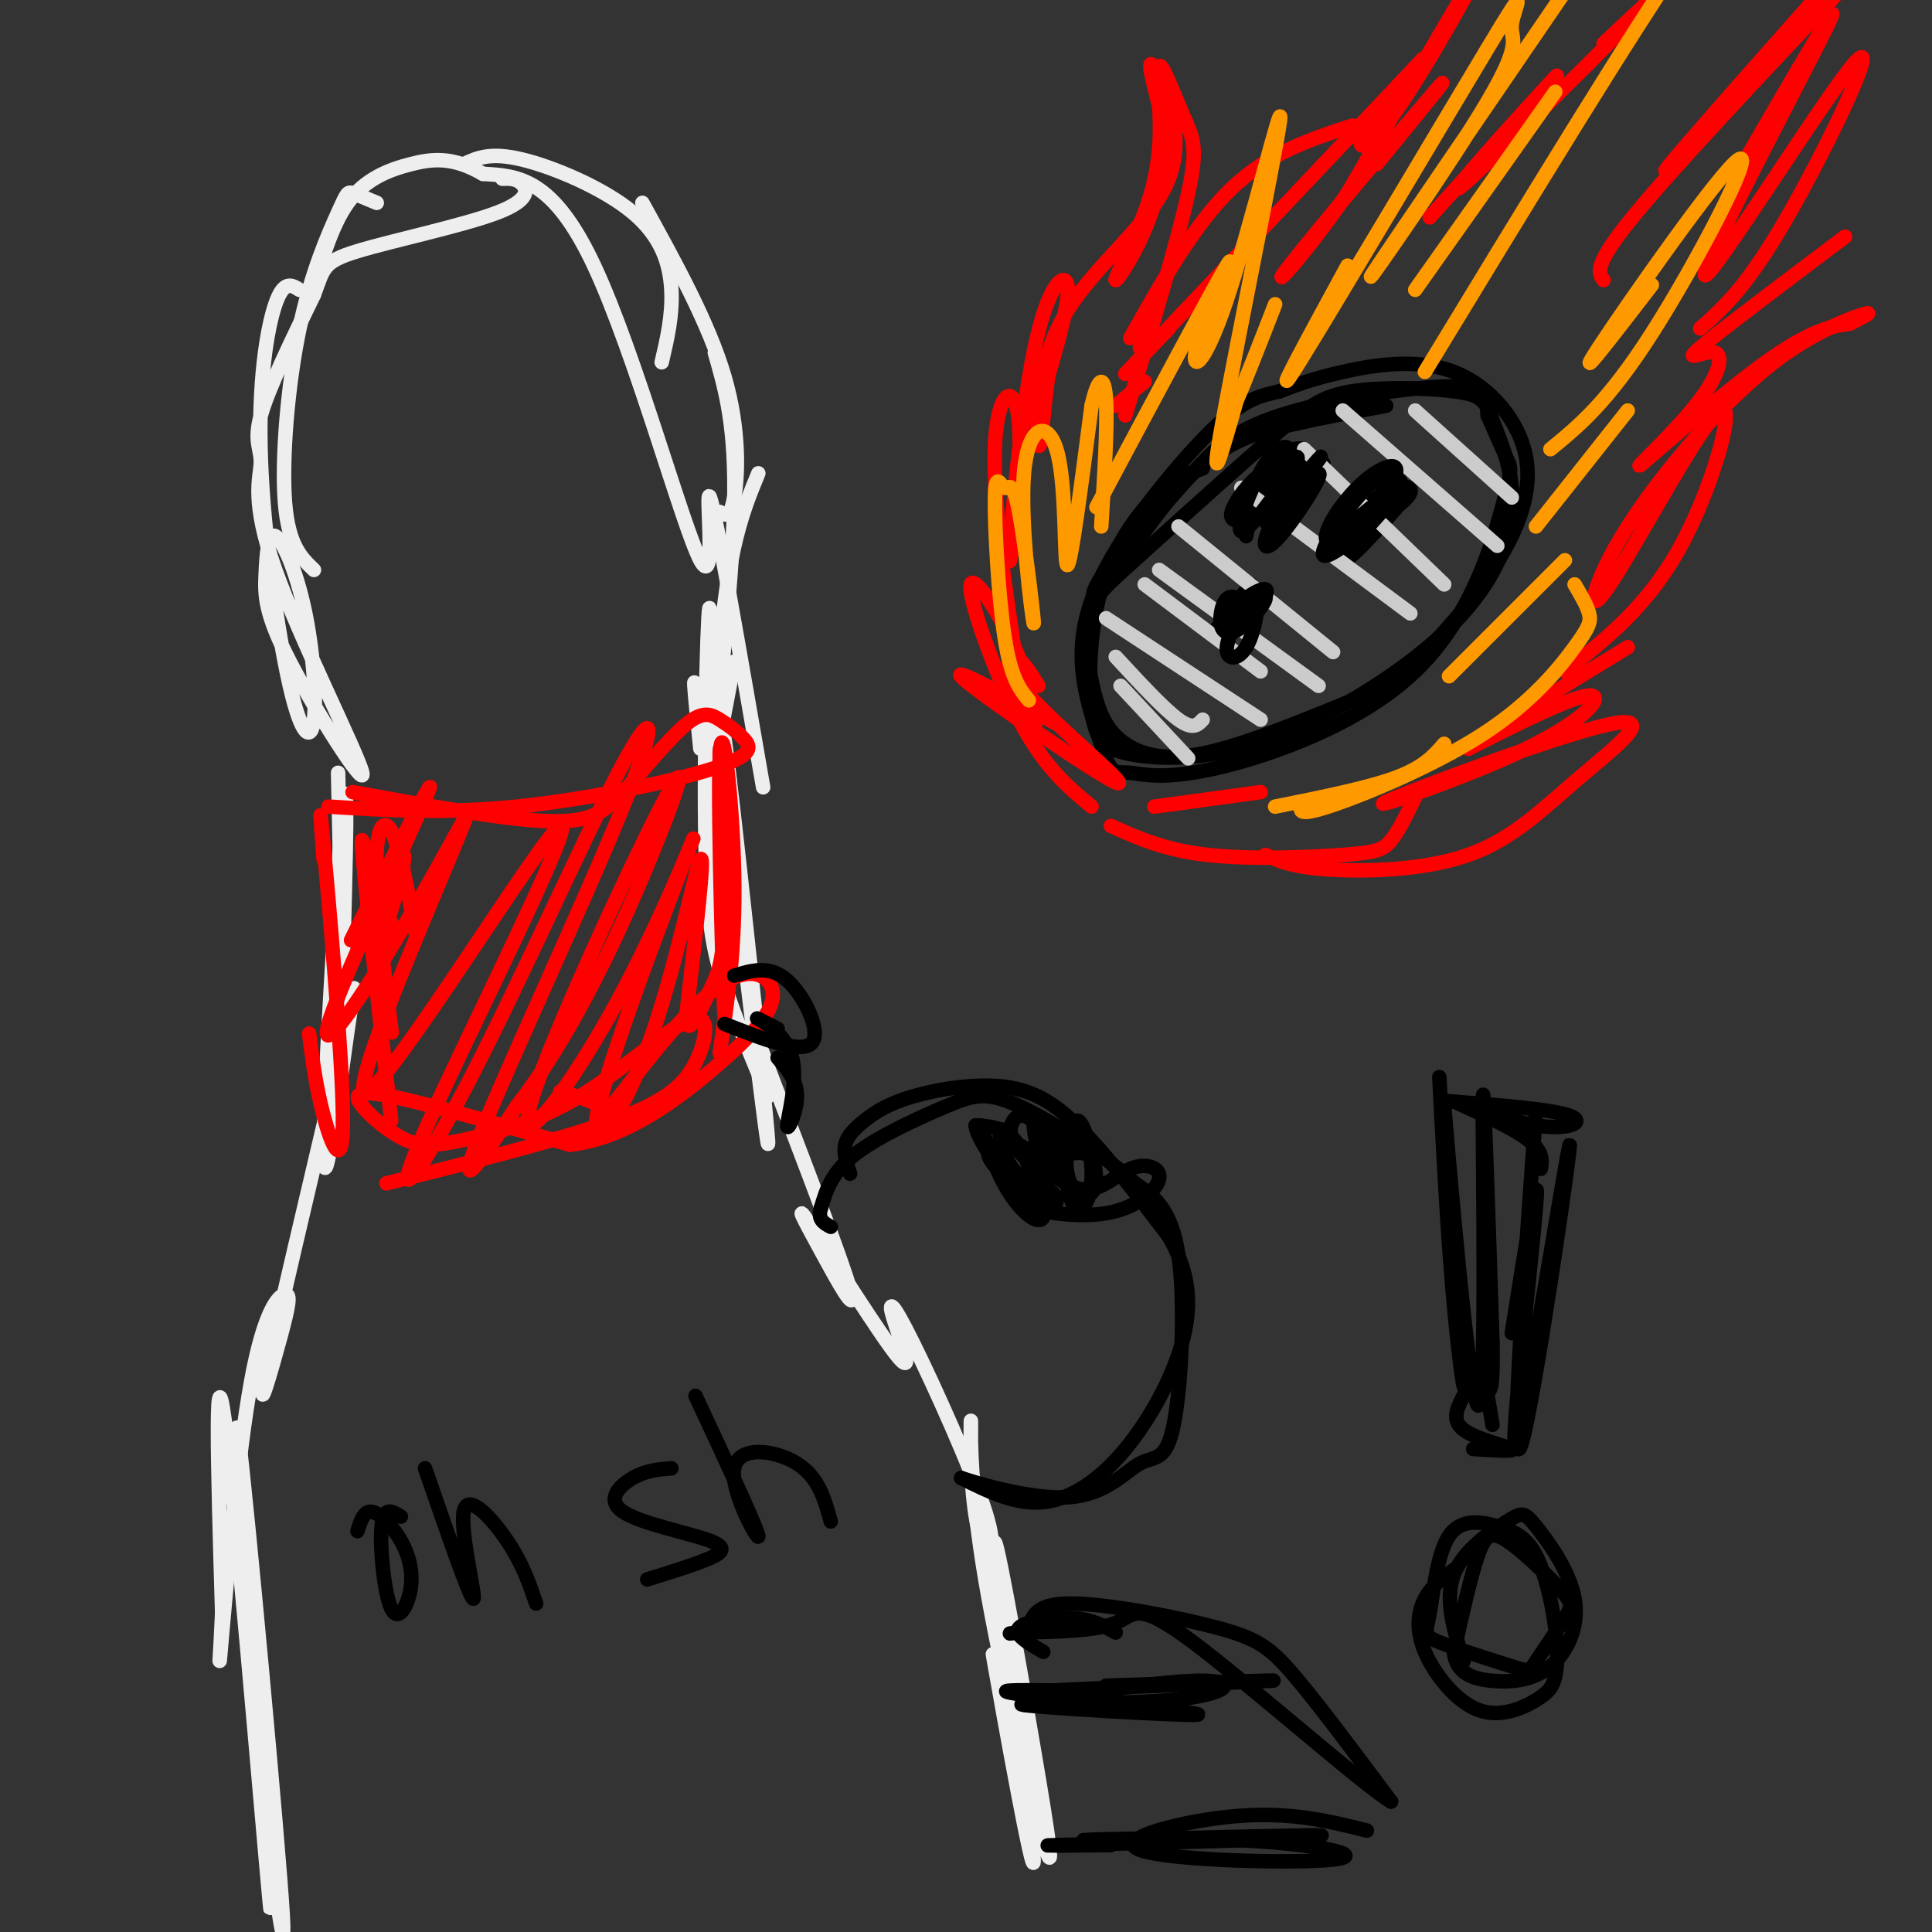 <svg viewBox='0 0 400 400' version='1.1' xmlns='http://www.w3.org/2000/svg' xmlns:xlink='http://www.w3.org/1999/xlink'><rect x="0" y="0" width="400" height="400" fill="#333333" stroke="none"/><g fill='none' stroke='#000000' stroke-width='3' stroke-linecap='round' stroke-linejoin='round'><path d='M249,97c-3.065,1.083 -6.131,2.167 -10,6c-3.869,3.833 -8.542,10.417 -11,19c-2.458,8.583 -2.702,19.167 -2,25c0.702,5.833 2.351,6.917 4,8'/><path d='M230,155c5.285,2.067 16.499,3.234 30,-1c13.501,-4.234 29.289,-13.871 39,-23c9.711,-9.129 13.346,-17.751 14,-25c0.654,-7.249 -1.673,-13.124 -4,-19'/><path d='M309,87c-1.324,-4.234 -2.633,-5.321 -8,-6c-5.367,-0.679 -14.791,-0.952 -21,0c-6.209,0.952 -9.203,3.129 -16,9c-6.797,5.871 -17.399,15.435 -28,25'/><path d='M236,115c-6.231,5.598 -7.809,7.091 -9,9c-1.191,1.909 -1.996,4.232 -2,8c-0.004,3.768 0.793,8.979 2,13c1.207,4.021 2.825,6.852 6,9c3.175,2.148 7.907,3.614 16,2c8.093,-1.614 19.546,-6.307 31,-11'/><path d='M280,145c7.212,-2.944 9.742,-4.805 14,-9c4.258,-4.195 10.243,-10.723 15,-18c4.757,-7.277 8.285,-15.301 7,-23c-1.285,-7.699 -7.385,-15.073 -15,-18c-7.615,-2.927 -16.747,-1.408 -23,0c-6.253,1.408 -9.626,2.704 -13,4'/><path d='M265,81c-3.810,0.931 -6.836,1.260 -13,7c-6.164,5.740 -15.467,16.892 -21,26c-5.533,9.108 -7.295,16.174 -7,23c0.295,6.826 2.648,13.413 5,20'/><path d='M229,157c1.404,3.648 2.414,2.766 5,3c2.586,0.234 6.748,1.582 18,-1c11.252,-2.582 29.593,-9.094 41,-20c11.407,-10.906 15.879,-26.205 18,-34c2.121,-7.795 1.892,-8.084 1,-10c-0.892,-1.916 -2.446,-5.458 -4,-9'/><path d='M308,86c-0.271,-2.968 1.051,-5.888 -7,-6c-8.051,-0.112 -25.475,2.585 -36,6c-10.525,3.415 -14.150,7.547 -19,13c-4.850,5.453 -10.925,12.226 -17,19'/><path d='M229,118c-3.466,4.866 -3.630,7.531 0,3c3.630,-4.531 11.054,-16.258 18,-23c6.946,-6.742 13.413,-8.498 20,-10c6.587,-1.502 13.293,-2.751 20,-4'/><path d='M268,96c-2.930,1.633 -5.859,3.267 -5,3c0.859,-0.267 5.508,-2.433 7,-4c1.492,-1.567 -0.171,-2.533 -2,-2c-1.829,0.533 -3.824,2.567 -5,6c-1.176,3.433 -1.533,8.265 0,9c1.533,0.735 4.955,-2.628 7,-6c2.045,-3.372 2.714,-6.754 1,-7c-1.714,-0.246 -5.810,2.646 -8,5c-2.190,2.354 -2.474,4.172 -2,6c0.474,1.828 1.707,3.665 4,2c2.293,-1.665 5.647,-6.833 9,-12'/><path d='M274,96c-0.822,-1.200 -7.378,1.800 -11,5c-3.622,3.200 -4.311,6.600 -5,10'/><path d='M280,107c4.899,-2.815 9.797,-5.630 10,-7c0.203,-1.370 -4.290,-1.295 -8,1c-3.710,2.295 -6.637,6.809 -7,9c-0.363,2.191 1.836,2.060 6,0c4.164,-2.060 10.291,-6.047 11,-8c0.709,-1.953 -4.002,-1.872 -8,2c-3.998,3.872 -7.285,11.535 -6,12c1.285,0.465 7.143,-6.267 13,-13'/><path d='M291,103c-0.167,-0.833 -7.083,3.583 -14,8'/><path d='M255,126c-2.200,2.911 -4.400,5.822 -3,4c1.400,-1.822 6.400,-8.378 7,-9c0.600,-0.622 -3.200,4.689 -7,10'/></g>
<g fill='none' stroke='#ff0000' stroke-width='3' stroke-linecap='round' stroke-linejoin='round'><path d='M215,142c-1.774,-2.858 -3.547,-5.716 -5,-6c-1.453,-0.284 -2.585,2.006 4,9c6.585,6.994 20.888,18.691 17,17c-3.888,-1.691 -25.968,-16.769 -31,-21c-5.032,-4.231 6.984,2.384 19,9'/><path d='M226,167c-4.893,-4.059 -9.786,-8.118 -15,-18c-5.214,-9.882 -10.748,-25.587 -10,-28c0.748,-2.413 7.778,8.466 11,18c3.222,9.534 2.635,17.724 1,12c-1.635,-5.724 -4.317,-25.362 -7,-45'/><path d='M206,101c0.000,0.000 3.000,35.000 3,35'/><path d='M211,145c-2.764,-20.787 -5.528,-41.574 -5,-53c0.528,-11.426 4.349,-13.493 5,-4c0.651,9.493 -1.867,30.544 -2,28c-0.133,-2.544 2.118,-28.685 5,-43c2.882,-14.315 6.395,-16.804 7,-14c0.605,2.804 -1.697,10.902 -4,19'/><path d='M217,78c-1.004,7.322 -1.515,16.128 -2,14c-0.485,-2.128 -0.944,-15.189 5,-26c5.944,-10.811 18.293,-19.372 22,-29c3.707,-9.628 -1.226,-20.322 -3,-23c-1.774,-2.678 -0.387,2.661 1,8'/><path d='M240,22c0.278,4.298 0.472,11.044 -2,19c-2.472,7.956 -7.609,17.123 -7,17c0.609,-0.123 6.964,-9.536 9,-20c2.036,-10.464 -0.248,-21.980 0,-24c0.248,-2.020 3.028,5.456 5,10c1.972,4.544 3.135,6.155 1,16c-2.135,9.845 -7.567,27.922 -13,46'/><path d='M239,62c0.000,0.000 -3.000,10.000 -3,10'/><path d='M231,84c0.000,0.000 6.000,-5.000 6,-5'/><path d='M234,70c6.667,-11.833 13.333,-23.667 21,-31c7.667,-7.333 16.333,-10.167 25,-13'/><path d='M242,68c-7.362,7.704 -14.724,15.409 -3,3c11.724,-12.409 42.534,-44.930 52,-55c9.466,-10.070 -2.411,2.311 -7,9c-4.589,6.689 -1.889,7.685 5,-2c6.889,-9.685 17.968,-30.053 17,-29c-0.968,1.053 -13.984,23.526 -27,46'/><path d='M279,40c-8.821,12.833 -17.375,21.917 -12,15c5.375,-6.917 24.679,-29.833 30,-36c5.321,-6.167 -3.339,4.417 -12,15'/><path d='M296,45c14.357,-15.929 28.714,-31.857 26,-29c-2.714,2.857 -22.500,24.500 -20,23c2.500,-1.500 27.286,-26.143 36,-35c8.714,-8.857 1.357,-1.929 -6,5'/><path d='M239,167c0.000,0.000 22.000,-3.000 22,-3'/><path d='M230,171c5.554,2.500 11.107,5.000 20,6c8.893,1.000 21.125,0.500 28,0c6.875,-0.500 8.393,-1.000 10,-3c1.607,-2.000 3.304,-5.500 5,-9'/><path d='M262,177c2.745,1.251 5.490,2.502 13,3c7.510,0.498 19.785,0.244 29,-3c9.215,-3.244 15.371,-9.478 23,-16c7.629,-6.522 16.732,-13.333 6,-11c-10.732,2.333 -41.299,13.811 -46,16c-4.701,2.189 16.465,-4.911 29,-11c12.535,-6.089 16.439,-11.168 13,-11c-3.439,0.168 -14.219,5.584 -25,11'/><path d='M304,155c1.333,-1.667 17.167,-11.333 33,-21'/><path d='M324,139c8.603,-6.763 17.207,-13.526 24,-26c6.793,-12.474 11.777,-30.659 8,-28c-3.777,2.659 -16.314,26.160 -22,35c-5.686,8.840 -4.521,3.018 -1,-4c3.521,-7.018 9.397,-15.232 16,-23c6.603,-7.768 13.931,-15.091 21,-20c7.069,-4.909 13.877,-7.402 16,-8c2.123,-0.598 -0.438,0.701 -3,2'/><path d='M383,67c-2.298,0.417 -6.544,0.458 -16,7c-9.456,6.542 -24.122,19.584 -27,22c-2.878,2.416 6.033,-5.796 11,-12c4.967,-6.204 5.991,-10.401 4,-11c-1.991,-0.599 -6.997,2.400 -3,-1c3.997,-3.400 16.999,-13.200 30,-23'/><path d='M352,68c4.858,-4.316 9.716,-8.632 18,-23c8.284,-14.368 19.994,-38.789 14,-32c-5.994,6.789 -29.691,44.789 -31,44c-1.309,-0.789 19.769,-40.368 25,-51c5.231,-10.632 -5.384,7.684 -16,26'/><path d='M332,58c-1.083,-1.500 -2.167,-3.000 6,-13c8.167,-10.000 25.583,-28.500 43,-47'/><path d='M375,4c-16.083,17.000 -32.167,34.000 -30,31c2.167,-3.000 22.583,-26.000 43,-49'/></g>
<g fill='none' stroke='#ff9900' stroke-width='3' stroke-linecap='round' stroke-linejoin='round'><path d='M213,145c-1.842,-2.245 -3.683,-4.490 -5,-13c-1.317,-8.510 -2.108,-23.283 -2,-29c0.108,-5.717 1.116,-2.376 2,-2c0.884,0.376 1.645,-2.214 3,5c1.355,7.214 3.305,24.231 3,23c-0.305,-1.231 -2.865,-20.711 -2,-31c0.865,-10.289 5.156,-11.385 7,-4c1.844,7.385 1.241,23.253 2,23c0.759,-0.253 2.879,-16.626 5,-33'/><path d='M226,84c1.489,-6.511 2.711,-6.289 3,-1c0.289,5.289 -0.356,15.644 -1,26'/><path d='M227,105c12.157,-22.780 24.314,-45.561 27,-50c2.686,-4.439 -4.098,9.462 -6,16c-1.902,6.538 1.078,5.711 6,-9c4.922,-14.711 11.787,-43.307 11,-37c-0.787,6.307 -9.225,47.516 -12,63c-2.775,15.484 0.112,5.242 3,-5'/><path d='M256,83c1.833,-4.167 4.917,-12.083 8,-20'/><path d='M279,55c-8.522,15.639 -17.044,31.278 -10,20c7.044,-11.278 29.656,-49.472 39,-65c9.344,-15.528 5.422,-8.389 5,-5c-0.422,3.389 2.656,3.028 -5,16c-7.656,12.972 -26.044,39.278 -24,36c2.044,-3.278 24.522,-36.139 47,-69'/><path d='M293,60c0.000,0.000 29.000,-41.000 29,-41'/><path d='M295,77c21.583,-35.500 43.167,-71.000 55,-88c11.833,-17.000 13.917,-15.500 16,-14'/><path d='M264,167c9.583,-1.917 19.167,-3.833 25,-6c5.833,-2.167 7.917,-4.583 10,-7'/><path d='M270,166c-0.963,1.622 -1.927,3.244 5,1c6.927,-2.244 21.743,-8.354 32,-15c10.257,-6.646 15.954,-13.828 19,-18c3.046,-4.172 3.442,-5.335 3,-7c-0.442,-1.665 -1.721,-3.833 -3,-6'/><path d='M300,140c0.000,0.000 24.000,-24.000 24,-24'/><path d='M318,109c0.000,0.000 19.000,-24.000 19,-24'/><path d='M321,93c5.911,-4.833 11.821,-9.667 21,-24c9.179,-14.333 21.625,-38.167 18,-36c-3.625,2.167 -23.321,30.333 -29,39c-5.679,8.667 2.661,-2.167 11,-13'/></g>
<g fill='none' stroke='#cccccc' stroke-width='3' stroke-linecap='round' stroke-linejoin='round'><path d='M232,142c0.000,0.000 14.000,15.000 14,15'/><path d='M231,136c5.000,5.417 10.000,10.833 13,13c3.000,2.167 4.000,1.083 5,0'/><path d='M229,128c0.000,0.000 32.000,21.000 32,21'/><path d='M237,121c0.000,0.000 24.000,18.000 24,18'/><path d='M240,118c0.000,0.000 33.000,24.000 33,24'/><path d='M244,109c0.000,0.000 32.000,26.000 32,26'/><path d='M257,101c0.000,0.000 35.000,26.000 35,26'/><path d='M270,93c0.000,0.000 29.000,28.000 29,28'/><path d='M278,85c0.000,0.000 32.000,28.000 32,28'/><path d='M293,85c0.000,0.000 20.000,18.000 20,18'/></g>
<g fill='none' stroke='#000000' stroke-width='3' stroke-linecap='round' stroke-linejoin='round'><path d='M265,102c1.978,-4.489 3.956,-8.978 3,-6c-0.956,2.978 -4.844,13.422 -5,15c-0.156,1.578 3.422,-5.711 7,-13'/><path d='M270,98c-0.437,0.093 -5.031,6.824 -7,11c-1.969,4.176 -1.315,5.796 2,2c3.315,-3.796 9.291,-13.007 8,-13c-1.291,0.007 -9.847,9.233 -10,9c-0.153,-0.233 8.099,-9.924 10,-12c1.901,-2.076 -2.550,3.462 -7,9'/><path d='M286,106c-3.187,3.571 -6.374,7.143 -5,5c1.374,-2.143 7.309,-10.000 8,-13c0.691,-3.000 -3.864,-1.142 -8,3c-4.136,4.142 -7.854,10.568 -6,11c1.854,0.432 9.280,-5.132 12,-9c2.720,-3.868 0.732,-6.041 -3,-3c-3.732,3.041 -9.209,11.298 -10,14c-0.791,2.702 3.105,-0.149 7,-3'/><path d='M281,111c3.198,-2.892 7.692,-8.620 7,-8c-0.692,0.620 -6.571,7.590 -7,8c-0.429,0.410 4.592,-5.740 5,-7c0.408,-1.260 -3.796,2.370 -8,6'/><path d='M266,98c-2.347,4.519 -4.694,9.039 -4,8c0.694,-1.039 4.429,-7.636 5,-11c0.571,-3.364 -2.022,-3.495 -5,1c-2.978,4.495 -6.341,13.618 -5,14c1.341,0.382 7.387,-7.975 10,-12c2.613,-4.025 1.793,-3.718 0,-3c-1.793,0.718 -4.560,1.847 -7,4c-2.440,2.153 -4.554,5.329 -5,7c-0.446,1.671 0.777,1.835 2,2'/><path d='M254,127c0.000,0.000 0.100,0.100 0.1,0.1'/><path d='M254,127c1.550,-0.560 3.100,-1.119 3,-2c-0.100,-0.881 -1.850,-2.083 -3,-1c-1.150,1.083 -1.701,4.451 -1,6c0.701,1.549 2.654,1.278 5,-1c2.346,-2.278 5.087,-6.562 4,-7c-1.087,-0.438 -6.001,2.971 -8,5c-1.999,2.029 -1.082,2.678 0,3c1.082,0.322 2.330,0.318 4,-1c1.670,-1.318 3.763,-3.948 4,-5c0.237,-1.052 -1.381,-0.526 -3,0'/><path d='M259,124c-1.788,2.083 -4.758,7.290 -5,10c-0.242,2.710 2.242,2.922 4,0c1.758,-2.922 2.788,-8.978 2,-10c-0.788,-1.022 -3.394,2.989 -6,7'/></g>
<g fill='none' stroke='#eeeeee' stroke-width='3' stroke-linecap='round' stroke-linejoin='round'><path d='M54,368c2.992,23.238 5.984,46.475 4,21c-1.984,-25.475 -8.944,-99.663 -9,-93c-0.056,6.663 6.793,94.179 7,99c0.207,4.821 -6.226,-73.051 -9,-97c-2.774,-23.949 -1.887,6.026 -1,36'/><path d='M46,334c-0.408,9.324 -0.927,14.635 0,4c0.927,-10.635 3.301,-37.214 6,-52c2.699,-14.786 5.723,-17.778 7,-18c1.277,-0.222 0.805,2.325 -1,9c-1.805,6.675 -4.944,17.479 -3,8c1.944,-9.479 8.972,-39.239 16,-69'/><path d='M71,216c3.069,-14.164 2.740,-15.075 1,-3c-1.740,12.075 -4.892,37.136 -5,26c-0.108,-11.136 2.826,-58.467 4,-71c1.174,-12.533 0.587,9.734 0,32'/><path d='M71,200c-0.167,-1.333 -0.583,-20.667 -1,-40'/><path d='M211,372c-3.316,-18.149 -6.632,-36.298 -5,-27c1.632,9.298 8.213,46.044 8,40c-0.213,-6.044 -7.220,-54.879 -8,-64c-0.780,-9.121 4.667,21.470 8,41c3.333,19.530 4.553,27.998 2,19c-2.553,-8.998 -8.880,-35.461 -12,-54c-3.120,-18.539 -3.034,-29.154 -3,-32c0.034,-2.846 0.017,2.077 0,7'/><path d='M201,302c0.173,4.481 0.604,12.183 2,16c1.396,3.817 3.757,3.750 1,-5c-2.757,-8.750 -10.631,-26.183 -15,-35c-4.369,-8.817 -5.234,-9.018 -4,-5c1.234,4.018 4.568,12.253 1,8c-3.568,-4.253 -14.039,-20.996 -18,-27c-3.961,-6.004 -1.413,-1.270 2,5c3.413,6.270 7.689,14.077 6,8c-1.689,-6.077 -9.345,-26.039 -17,-46'/><path d='M159,221c-2.833,-7.667 -1.417,-3.833 0,0'/><path d='M157,219c-3.221,-25.847 -6.441,-51.694 -5,-39c1.441,12.694 7.544,63.929 7,56c-0.544,-7.929 -7.733,-75.022 -9,-83c-1.267,-7.978 3.390,43.160 3,48c-0.390,4.840 -5.826,-36.617 -8,-52c-2.174,-15.383 -1.087,-4.691 0,6'/><path d='M158,163c-4.940,-28.530 -9.881,-57.060 -11,-60c-1.119,-2.940 1.583,19.708 -2,13c-3.583,-6.708 -13.452,-42.774 -22,-61c-8.548,-18.226 -15.774,-18.613 -23,-19'/><path d='M100,36c-6.274,-3.619 -10.458,-3.167 -15,-2c-4.542,1.167 -9.440,3.048 -13,8c-3.560,4.952 -5.780,12.976 -8,21'/><path d='M78,42c-1.982,-0.836 -3.965,-1.671 -5,-2c-1.035,-0.329 -1.123,-0.150 -3,4c-1.877,4.150 -5.544,12.271 -8,24c-2.456,11.729 -3.702,27.065 -3,36c0.702,8.935 3.351,11.467 6,14'/><path d='M62,60c-1.633,-1.027 -3.266,-2.054 -5,3c-1.734,5.054 -3.567,16.190 -3,32c0.567,15.810 3.536,36.293 6,47c2.464,10.707 4.425,11.639 5,7c0.575,-4.639 -0.234,-14.847 -2,-23c-1.766,-8.153 -4.487,-14.250 -6,-15c-1.513,-0.750 -1.818,3.847 -2,8c-0.182,4.153 -0.243,7.862 5,18c5.243,10.138 15.789,26.706 15,23c-0.789,-3.706 -12.912,-27.684 -18,-42c-5.088,-14.316 -3.139,-18.970 -3,-22c0.139,-3.030 -1.532,-4.437 0,-10c1.532,-5.563 6.266,-15.281 11,-25'/><path d='M65,61c2.075,-5.514 1.762,-6.797 9,-9c7.238,-2.203 22.026,-5.324 29,-8c6.974,-2.676 6.136,-4.907 5,-6c-1.136,-1.093 -2.568,-1.046 -4,-1'/><path d='M96,34c2.720,-1.280 5.440,-2.560 12,-1c6.560,1.560 16.958,5.958 23,11c6.042,5.042 7.726,10.726 8,16c0.274,5.274 -0.863,10.137 -2,15'/><path d='M133,42c6.889,12.489 13.778,24.978 17,36c3.222,11.022 2.778,20.578 2,25c-0.778,4.422 -1.889,3.711 -3,3'/><path d='M148,73c2.222,7.689 4.444,15.378 4,32c-0.444,16.622 -3.556,42.178 -4,49c-0.444,6.822 1.778,-5.089 4,-17'/><path d='M157,98c-3.142,7.632 -6.284,15.264 -8,37c-1.716,21.736 -2.007,57.576 -2,52c0.007,-5.576 0.311,-52.567 0,-60c-0.311,-7.433 -1.238,24.691 -1,44c0.238,19.309 1.639,25.803 4,33c2.361,7.197 5.680,15.099 9,23'/></g>
<g fill='none' stroke='#ff0000' stroke-width='3' stroke-linecap='round' stroke-linejoin='round'><path d='M68,167c12.054,0.752 24.108,1.503 39,0c14.892,-1.503 32.622,-5.261 41,-8c8.378,-2.739 7.403,-4.459 6,-6c-1.403,-1.541 -3.235,-2.902 -5,-4c-1.765,-1.098 -3.463,-1.934 -7,1c-3.537,2.934 -8.914,9.636 -13,14c-4.086,4.364 -6.882,6.390 -16,6c-9.118,-0.390 -24.559,-3.195 -40,-6'/><path d='M67,178c-0.554,-7.500 -1.107,-15.000 0,-3c1.107,12.000 3.875,43.500 4,56c0.125,12.500 -2.393,6.000 -4,0c-1.607,-6.000 -2.304,-11.500 -3,-17'/><path d='M80,245c18.049,-4.520 36.099,-9.040 47,-13c10.901,-3.960 14.655,-7.360 17,-12c2.345,-4.640 3.283,-10.520 -1,-9c-4.283,1.520 -13.786,10.438 -23,16c-9.214,5.562 -18.137,7.767 -24,9c-5.863,1.233 -8.664,1.496 -12,0c-3.336,-1.496 -7.206,-4.749 -9,-7c-1.794,-2.251 -1.513,-3.500 6,-2c7.513,1.500 22.256,5.750 37,10'/><path d='M118,237c11.695,-1.291 22.432,-9.518 30,-16c7.568,-6.482 11.967,-11.220 12,-15c0.033,-3.780 -4.300,-6.601 -11,-2c-6.700,4.601 -15.765,16.623 -20,22c-4.235,5.377 -3.638,4.108 -5,3c-1.362,-1.108 -4.681,-2.054 -8,-3'/><path d='M81,191c-1.778,4.598 -3.557,9.196 -2,4c1.557,-5.196 6.448,-20.185 4,-18c-2.448,2.185 -12.236,21.544 -10,17c2.236,-4.544 16.496,-32.991 16,-31c-0.496,1.991 -15.749,34.421 -20,46c-4.251,11.579 2.500,2.308 9,-8c6.500,-10.308 12.750,-21.654 19,-33'/><path d='M97,168c-4.706,12.367 -25.971,59.783 -21,58c4.971,-1.783 36.178,-52.766 40,-55c3.822,-2.234 -19.740,44.281 -28,63c-8.260,18.719 -1.216,9.643 9,-10c10.216,-19.643 23.604,-49.853 31,-64c7.396,-14.147 8.799,-12.232 1,7c-7.799,19.232 -24.800,55.781 -30,69c-5.200,13.219 1.400,3.110 8,-7'/><path d='M107,229c4.513,-5.747 11.797,-16.616 20,-34c8.203,-17.384 17.327,-41.283 12,-32c-5.327,9.283 -25.106,51.748 -29,65c-3.894,13.252 8.095,-2.707 18,-21c9.905,-18.293 17.726,-38.918 15,-32c-2.726,6.918 -15.999,41.380 -19,54c-3.001,12.620 4.269,3.398 10,-12c5.731,-15.398 9.923,-36.971 11,-39c1.077,-2.029 -0.962,15.485 -3,33'/><path d='M142,211c0.463,4.130 3.122,-2.046 5,-6c1.878,-3.954 2.975,-5.688 3,-19c0.025,-13.312 -1.024,-38.202 -1,-29c0.024,9.202 1.120,52.498 1,53c-0.120,0.502 -1.455,-41.788 -1,-53c0.455,-11.212 2.702,8.654 3,24c0.298,15.346 -1.351,26.173 -3,37'/><path d='M86,193c-1.625,-8.952 -3.250,-17.904 -5,-21c-1.750,-3.096 -3.624,-0.335 -3,12c0.624,12.335 3.745,34.244 3,29c-0.745,-5.244 -5.356,-37.641 -6,-39c-0.644,-1.359 2.678,28.321 6,58'/></g>
<g fill='none' stroke='#000000' stroke-width='3' stroke-linecap='round' stroke-linejoin='round'><path d='M176,243c-0.700,-2.095 -1.400,-4.191 -1,-6c0.400,-1.809 1.900,-3.333 4,-5c2.100,-1.667 4.800,-3.478 10,-5c5.200,-1.522 12.900,-2.756 19,-2c6.100,0.756 10.600,3.502 16,9c5.400,5.498 11.700,13.749 18,22'/><path d='M242,256c3.974,6.957 4.911,13.349 3,21c-1.911,7.651 -6.668,16.560 -12,23c-5.332,6.440 -11.238,10.411 -17,11c-5.762,0.589 -11.381,-2.206 -17,-5'/><path d='M199,306c1.544,0.564 13.906,4.474 22,4c8.094,-0.474 11.922,-5.333 15,-7c3.078,-1.667 5.406,-0.141 7,-8c1.594,-7.859 2.456,-25.103 1,-35c-1.456,-9.897 -5.228,-12.449 -9,-15'/><path d='M235,245c-6.199,-5.820 -17.198,-12.869 -24,-16c-6.802,-3.131 -9.408,-2.343 -15,0c-5.592,2.343 -14.169,6.241 -19,10c-4.831,3.759 -5.915,7.380 -7,11'/><path d='M170,250c-0.833,2.500 0.583,3.250 2,4'/><path d='M203,233c1.720,5.013 3.440,10.025 6,14c2.560,3.975 5.960,6.912 7,5c1.040,-1.912 -0.280,-8.672 -2,-12c-1.720,-3.328 -3.842,-3.225 -6,-3c-2.158,0.225 -4.353,0.574 -3,3c1.353,2.426 6.255,6.931 9,9c2.745,2.069 3.335,1.701 4,1c0.665,-0.701 1.405,-1.734 0,-3c-1.405,-1.266 -4.955,-2.764 -7,-3c-2.045,-0.236 -2.584,0.790 -2,2c0.584,1.210 2.292,2.605 4,4'/><path d='M213,250c3.798,1.208 11.294,2.229 17,1c5.706,-1.229 9.621,-4.709 10,-7c0.379,-2.291 -2.780,-3.393 -6,-2c-3.220,1.393 -6.503,5.283 -11,4c-4.497,-1.283 -10.209,-7.737 -13,-9c-2.791,-1.263 -2.659,2.667 -2,5c0.659,2.333 1.847,3.069 3,3c1.153,-0.069 2.272,-0.942 2,-3c-0.272,-2.058 -1.935,-5.302 -4,-7c-2.065,-1.698 -4.533,-1.849 -7,-2'/><path d='M202,233c0.027,1.918 3.596,7.712 7,11c3.404,3.288 6.644,4.069 6,1c-0.644,-3.069 -5.172,-9.987 -7,-11c-1.828,-1.013 -0.958,3.881 1,7c1.958,3.119 5.002,4.465 7,4c1.998,-0.465 2.948,-2.740 2,-6c-0.948,-3.260 -3.796,-7.506 -6,-8c-2.204,-0.494 -3.766,2.765 -2,6c1.766,3.235 6.860,6.448 9,6c2.140,-0.448 1.326,-4.557 0,-7c-1.326,-2.443 -3.163,-3.222 -5,-4'/><path d='M214,232c-0.187,2.591 1.847,11.067 3,11c1.153,-0.067 1.425,-8.679 2,-8c0.575,0.679 1.454,10.648 3,14c1.546,3.352 3.759,0.089 4,-5c0.241,-5.089 -1.491,-12.002 -3,-12c-1.509,0.002 -2.796,6.918 -2,11c0.796,4.082 3.676,5.330 5,4c1.324,-1.330 1.093,-5.237 0,-7c-1.093,-1.763 -3.046,-1.381 -5,-1'/><path d='M213,337c0.768,-2.536 1.536,-5.071 9,-5c7.464,0.071 21.625,2.750 30,5c8.375,2.250 10.964,4.071 16,10c5.036,5.929 12.518,15.964 20,26'/><path d='M288,373c-5.464,-3.179 -29.125,-24.125 -41,-33c-11.875,-8.875 -11.964,-5.679 -16,-4c-4.036,1.679 -12.018,1.839 -20,2'/><path d='M211,338c-3.333,0.333 -1.667,0.167 0,0'/><path d='M283,379c-7.875,-1.967 -15.750,-3.934 -27,-3c-11.250,0.934 -25.874,4.768 -20,7c5.874,2.232 32.245,2.863 40,2c7.755,-0.863 -3.107,-3.221 -19,-4c-15.893,-0.779 -36.817,0.021 -32,0c4.817,-0.021 35.376,-0.863 45,-1c9.624,-0.137 -1.688,0.432 -13,1'/><path d='M257,381c-10.956,0.378 -31.844,0.822 -38,1c-6.156,0.178 2.422,0.089 11,0'/><path d='M214,352c14.842,-2.138 29.684,-4.275 36,-4c6.316,0.275 4.107,2.963 -8,4c-12.107,1.037 -34.111,0.422 -30,1c4.111,0.578 34.338,2.348 36,2c1.662,-0.348 -25.239,-2.814 -35,-4c-9.761,-1.186 -2.380,-1.093 5,-1'/><path d='M218,350c12.289,-0.644 40.511,-1.756 45,-2c4.489,-0.244 -14.756,0.378 -34,1'/><path d='M216,342c-3.133,-1.822 -6.267,-3.644 -5,-5c1.267,-1.356 6.933,-2.244 11,-2c4.067,0.244 6.533,1.622 9,3'/><path d='M152,202c3.689,-1.111 7.378,-2.222 11,1c3.622,3.222 7.178,10.778 5,13c-2.178,2.222 -10.089,-0.889 -18,-4'/><path d='M161,219c2.010,2.344 4.019,4.689 4,8c-0.019,3.311 -2.067,7.589 -2,6c0.067,-1.589 2.249,-9.043 1,-14c-1.249,-4.957 -5.928,-7.416 -7,-8c-1.072,-0.584 1.464,0.708 4,2'/><path d='M298,223c0.865,16.528 1.729,33.056 3,47c1.271,13.944 2.948,25.306 2,10c-0.948,-15.306 -4.522,-57.278 -4,-51c0.522,6.278 5.141,60.806 7,62c1.859,1.194 0.960,-50.944 1,-62c0.040,-11.056 1.020,18.972 2,49'/><path d='M309,278c0.167,9.833 -0.417,9.917 -1,10'/><path d='M318,230c-2.774,38.456 -5.547,76.912 -3,69c2.547,-7.912 10.415,-62.193 10,-62c-0.415,0.193 -9.112,54.860 -11,61c-1.888,6.140 3.032,-36.246 4,-48c0.968,-11.754 -2.016,7.123 -5,26'/><path d='M300,228c10.738,0.845 21.477,1.691 25,3c3.523,1.309 -0.169,3.083 -7,2c-6.831,-1.083 -16.801,-5.022 -17,-5c-0.199,0.022 9.372,4.006 14,7c4.628,2.994 4.314,4.997 4,7'/><path d='M309,295c0.000,0.000 -2.000,-12.000 -2,-12'/><path d='M303,289c-1.289,2.511 -2.578,5.022 0,7c2.578,1.978 9.022,3.422 10,4c0.978,0.578 -3.511,0.289 -8,0'/><path d='M301,325c-2.291,1.663 -4.583,3.327 -6,6c-1.417,2.673 -1.961,6.356 0,11c1.961,4.644 6.425,10.248 11,12c4.575,1.752 9.261,-0.349 12,-2c2.739,-1.651 3.530,-2.852 4,-5c0.470,-2.148 0.618,-5.242 0,-10c-0.618,-4.758 -2.000,-11.181 -4,-15c-2.000,-3.819 -4.616,-5.034 -8,-6c-3.384,-0.966 -7.536,-1.684 -10,2c-2.464,3.684 -3.242,11.769 -4,16c-0.758,4.231 -1.497,4.607 2,6c3.497,1.393 11.230,3.805 15,5c3.770,1.195 3.577,1.175 5,-1c1.423,-2.175 4.461,-6.506 6,-9c1.539,-2.494 1.577,-3.153 -1,-6c-2.577,-2.847 -7.771,-7.882 -11,-10c-3.229,-2.118 -4.494,-1.319 -6,3c-1.506,4.319 -3.253,12.160 -5,20'/><path d='M301,342c0.423,4.469 3.980,5.643 8,6c4.020,0.357 8.503,-0.101 12,-3c3.497,-2.899 6.009,-8.238 5,-14c-1.009,-5.762 -5.538,-11.946 -8,-15c-2.462,-3.054 -2.855,-2.976 -6,-1c-3.145,1.976 -9.041,5.850 -11,11c-1.959,5.150 0.021,11.575 2,18'/><path d='M83,314c-1.791,-1.135 -3.582,-2.269 -4,2c-0.418,4.269 0.537,13.942 2,17c1.463,3.058 3.433,-0.500 4,-4c0.567,-3.500 -0.271,-6.942 -2,-10c-1.729,-3.058 -4.351,-5.731 -6,-6c-1.649,-0.269 -2.324,1.865 -3,4'/><path d='M88,304c4.685,13.548 9.369,27.095 10,27c0.631,-0.095 -2.792,-13.833 -2,-18c0.792,-4.167 5.798,1.238 9,6c3.202,4.762 4.601,8.881 6,13'/><path d='M139,304c-2.620,0.209 -5.241,0.418 -8,2c-2.759,1.582 -5.657,4.537 -2,7c3.657,2.463 13.869,4.432 18,6c4.131,1.568 2.180,2.734 -1,4c-3.180,1.266 -7.590,2.633 -12,4'/><path d='M144,289c6.405,13.738 12.810,27.476 13,29c0.190,1.524 -5.833,-9.167 -5,-14c0.833,-4.833 8.524,-3.810 13,-1c4.476,2.810 5.738,7.405 7,12'/></g>
</svg>